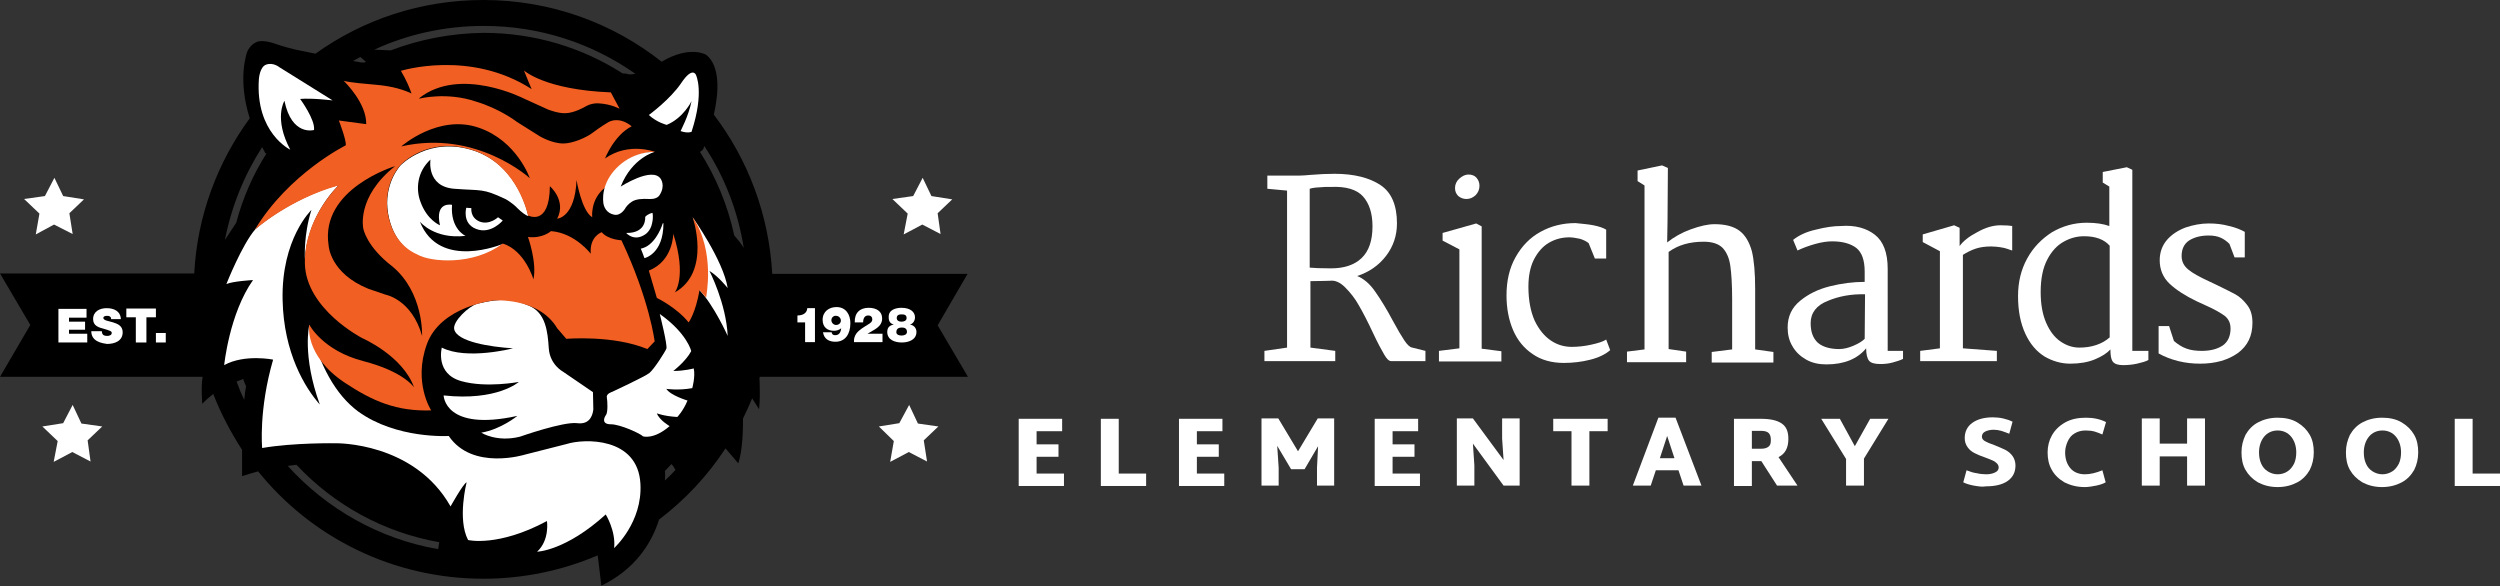 <?xml version="1.0" encoding="utf-8"?>
<!-- Generator: Adobe Illustrator 22.1.0, SVG Export Plug-In . SVG Version: 6.00 Build 0)  -->
<svg version="1.1" id="LOGO" xmlns="http://www.w3.org/2000/svg" xmlns:xlink="http://www.w3.org/1999/xlink" x="0px" y="0px"
	 viewBox="0 0 684.7 160.5" style="enable-background:new 0 0 684.7 160.5;" xml:space="preserve">
<rect x="0" y="0" width="684.7" height="160.5" fill="#333333" stroke="none"/>
<style type="text/css">
	.st0{fill:#FFFFFF;}
	.st1{fill:#F15F22;}
</style>
<g>
	<path d="M0,103.2h55.5c-0.5,2.8-0.1,7.4-0.1,7.4c0.9-1,2-1.9,3-2.7c2.1,5.4,4.8,10.5,7.9,15.3c0,4.1,0,7.2,0,7.2
		c1.5-0.5,3-0.9,4.4-1.3c14.5,18,36.8,29.4,61.7,29.4c11.1,0,21.7-2.3,31.3-6.4l1,8.3c9.3-4.5,13.8-11.7,15.8-18.1
		c7.1-5.4,13.3-12,18.2-19.5l3.5,4.1c1.2-3.6,1.3-9.3,1.3-12.3c0.9-1.8,1.7-3.6,2.5-5.5l1.9,3c0.3-2.7,0.2-5.9,0.1-8.6
		c0-0.1,0.1-0.2,0.1-0.3h57l-8.3-14.1L265,75h-53.5c-0.9-16.3-6.7-31.4-16-43.6c1.4-6.1,1.8-13.3-2.1-16.4c0,0-4.4-2.7-12.2,1.9
		C167.8,6.3,150.8,0,132.4,0c-17.2,0-33,5.4-46,14.7c-2.4-0.5-4.5-0.9-5.4-1.1c-3-0.7-5.3-1.5-5.3-1.5s-3.5-1.4-5.4-0.6
		c-1.9,0.8-2.6,2.7-2.6,2.7s-2.8,7.2,0.7,18.2c-8.8,12-14.4,26.7-15.2,42.5H0l8.3,14.1L0,103.2z M203.7,67.9
		c-0.8-1.3-1.7-2.4-2.6-3.4c-1.8-8.3-5-16-9.4-22.9l0.6-0.4c0,0,0.3-0.2,0.6-1.2C198.4,48.3,202.1,57.8,203.7,67.9z M182.1,129
		c0.6-0.6,1.2-1.3,1.8-1.9c0.5,0.5,0.8,1.1,1.1,1.6c-0.9,1-1.9,2-2.9,2.9C182.2,130.5,182.2,129.6,182.1,129z M100.2,16.9
		c-0.1,0.1-0.2,0.1-0.3,0.2l-1.1,0c0,0-0.8-0.2-2.1-0.4c0.7-0.4,1.3-0.7,2-1.1L100.2,16.9z M107,13.8l-4.5-0.2
		c9.1-4.2,19.3-6.5,30-6.5c15.4,0,29.7,4.8,41.5,13.1c-1.8,0.4-2.3,0-2.3,0l-1.2-0.1c-10.9-7-24-11.1-38-11.1
		C123.5,9.1,114.9,10.8,107,13.8z M78.8,127.6c0.9-0.1,1.7-0.2,2.4-0.3c10.2,10.9,23.8,18.5,39.1,21.2l-0.3,1.9
		C103.8,147.6,89.4,139.3,78.8,127.6z M64.8,104.5c0.7-0.3,1.3-0.5,1.8-0.7c0.2,0.7,0.5,1.3,0.8,2c-0.2,1-0.4,2.3-0.5,3.7
		C66.1,107.9,65.4,106.2,64.8,104.5z M61.6,65.7c1.8-9.2,5.3-17.8,10.2-25.4c0.3,0.6,0.6,1.1,0.9,1.7l0.3,0
		c-3.7,5.8-6.5,12.2-8.3,19L61.6,65.7z"/>
	<path class="st0" d="M91.1,27.5c0,0-5.7-0.7-8.9-0.4c0,0,4.2,5.7,3.8,8.5c0,0-6.1,1.8-8.1-8c0,0-3,4.8,1.6,13.4
		c0,0-9.6-4.6-8.6-19.3c0,0,0.2-3.4,2-4c1.9-0.7,3.6,0.7,3.6,0.7L91.1,27.5z"/>
	<path class="st0" d="M189.4,27.7c0,0-2.2,4.6-6.8,6.5c0,0-2.6-0.6-4.9-2.7c0,0,5.9-4.3,8.9-8.8c3.1-4.6,4-2.2,4-2.2
		s2.4,4.6-1.2,15.6c0,0-1,0.5-3-0.2C186.4,35.8,188.6,31.8,189.4,27.7z"/>
	<path class="st0" d="M189.7,59.5c0,0,8.4,11.8,9.6,19.4c0,0-2.5-3.2-5-4.7c0,0,4.6,8.9,5,17.8c0,0-3.8-8.5-7.8-12.6
		C191.6,79.4,194.2,69.2,189.7,59.5z"/>
	<path class="st0" d="M180.7,86c0,0,2.2,8.7,1.8,9.5c-0.3,0.8-3.4,5.7-4.7,6.7s-10.1,5.1-10.1,5.1s-1.7,0.5-1.5,1.5
		c0.2,1.2,0.3,4.1-0.2,4.8c-0.6,0.8-1.3,2.6,1.3,2.6c2.6,0,8.2,2.6,8.8,3.3c0,0,2.9,1,7.3-2.8c0,0-2.8-1.6-3.5-3.5c0,0,2,0.8,5.6,1
		c0,0,1.6-1.6,2.8-4.5c0,0-4.7-1.4-5.8-3.2c0,0,3.3,0.5,7.1-0.2c0,0,0.9-3.2,0.4-5.4c0,0-2.5,0.7-5.6,0.7c0,0,3.4-2.6,4.9-5.4
		C189.4,96.2,188.1,91.2,180.7,86z"/>
	<path class="st0" d="M162.4,107.4l-8.2-5.6c0,0-3.6-1.9-3.9-6.4s-0.8-9.8-5.5-11.7c-4-1.7-7.4-2.2-14.1-0.5c-2.2,0.6-6.8,4.8-6.3,7
		c0.8,3.4,9.8,4.8,16.1,5.2c0,0-12.7,3.3-19.5-0.2c0,0-1.9,7.2,5.4,9.2c6.8,1.9,15.7,0.2,15.7,0.2s-5.9,5.3-20.6,3.7
		c0,0,0.2,10,20.2,5.6c0,0-4.5,3.7-9.9,4.6c0,0,4.2,2.7,10.6,1.1c0,0,11.9-4.2,15.7-3.7c3.8,0.5,4.3-2.8,4.4-3.8
		C162.5,111.1,162.4,107.4,162.4,107.4z"/>
	<path class="st0" d="M61.4,100c0,0,1.4-14.1,7.9-23.3c0,0-5.5,0.3-7.3,1.1c0,0,4.3-10.9,8-15.1c6.3-5.5,16.2-10.5,22.8-12
		c0,0-8.5,7.8-9.3,20.2c0,0-0.4-6.6,1.8-13.4c0,0-8.3,7.9-7.9,24.7c0.3,14.5,6.2,24.1,10.2,28.6C82.7,97.4,84.7,89,84.7,89
		c2.8,11.1,7.2,19.1,13.4,23.7c10.5,7.6,24.8,6.7,24.8,6.7c6.5,9.6,20.9,5.1,20.9,5.1l11.4-2.9c4.7-1.5,19.5-2,20.2,10.9
		c0.6,10.6-7.2,17.6-7.2,17.6c0.5-4.7-2.3-9.2-2.3-9.2c-11,10-18.8,10.2-18.8,10.2c3.5-3.2,2.7-8.4,2.7-8.4
		c-13.4,7.2-21.6,5.2-21.6,5.2c-3-5.7-0.4-15.8-0.4-15.8c-0.9,0.3-4.4,6.6-4.4,6.6C113.4,121,92,121.4,92,121.4
		c0,0-11.5-0.2-20.2,1.3c0,0-1-10.4,3-24.2C74.9,98.5,67,96.9,61.4,100z"/>
	<path class="st0" d="M137.7,66.8c0,0-17.4,7.4-22.7-6.1c0,0,3.9,4.9,12.5,3.9c0,0-4.2-1.8-3.7-8.5c0,0-4.8-1.1-3.3,5.6
		c0,0-3.6-1.4-5.4-6.6c-1.2-3.3-0.9-8,2.8-11.4c0,0-1.2,7.4,6.5,8c7.7,0.6,7.6-0.2,14,2.8c0,0,1.9,1,3.4,2.6c1,1,2.2,1.9,2.9,2.1
		c0,0-2.4-13.7-14.8-17.9s-20.2,4-20.2,4s-4.8,5.1-3.4,13.2s6.3,10.8,8.1,11.5C117,71.6,129.6,73.5,137.7,66.8z"/>
	<path class="st1" d="M189.7,59.5c0,0,5.2,14.9-4.9,20.6c0,0,3.4-4.1-0.4-16.1c0,0,0,7.5-6.7,10.1l2.2,7.5c0,0,5.4,2.6,8.7,6.7
		c0,0,1.9-2.5,3-8.9c0,0,1.3,1.6,1.8,2.1C193.3,81.5,196.1,69,189.7,59.5z"/>
	<path class="st1" d="M113.4,106.1c0,0-2.7-4.3-13.9-7.2c-11.2-2.9-14.8-10-14.8-10s-1.5,8.4,9.7,15.9c7.7,5.1,14.2,7.9,23.7,7.6
		c0,0-5-7.6-1.2-18.1c3.8-10.5,18.3-12,18.3-12s12.3-1,17.4,7.6l2.5,2.9c0,0,12.8-1.1,22.2,2.8l2-2.1c0,0-1.4-11.4-9.1-27.7
		c0,0-3.6-0.1-5.4-2.2c0,0-3.4,1.1-3,5.9c0,0-4.3-5.7-10.9-6.2c0,0-2.3,2.1-6.3,1.6c0,0,2.5,7,1.5,11.6c0,0-2.3-7.9-8.4-9.8
		c-8.1,6.1-19.8,5.1-23.4,3c-1.8-0.8-6.7-3.3-8.1-11.4c-1.3-8.2,3.5-13.1,3.5-13.1s7.5-8.2,20-4c11,3.7,14.3,15.2,14.9,17.8
		c0,0,5.9,3.2,6-8c0,0,4.6,3.9,2,8.9c0,0,4.9-0.3,5.3-10.6c0,0,1.4,8.5,4.3,10.2c0,0-0.6-4.9,3.5-8.1c0,0,2.7-9.2,13.7-9.8
		c0,0-7.2-2.8-13.7,1.8c0,0,2.5-6.4,7.3-8.8c0,0-3-2.8-6.3-1.2c0,0-2.5,1.5-4.3,2.9c-1.8,1.4-5.6,3-8.1,3c-3.2,0-6.5-2-6.5-2
		l-6.2-3.9c0,0-4.6-3.6-11.3-5.6c-8-2.7-15.4-0.8-15.4-0.8s0,0-0.1-0.1C126,18,143.5,27,143.5,27l6.6,3c0,0,2.8,1.1,4.7,1
		c2.5,0,5.5-1.8,5.5-1.8s1.5-1,3.6-0.9c3.6,0.2,5.8,1.5,5.8,1.5l-2.4-4.5c-18.1-0.7-23.8-6-23.8-6c0.6,1.6,2.1,5.1,2.1,5.1
		c-16.9-10.9-35.8-5-35.8-5c1.6,2.7,2.5,5,2.9,6.2c-1.9-0.9-5-2-9.9-2.4c-7.3-0.6-8.5-1-8.7-1.1c0.5,0.5,6.3,6.2,6.2,11.9l-7.5-1
		c0,0,2.1,5.4,1.9,6.8c0,0-15.6,7.7-24.9,23.1c0,0,9.5-8.4,22.9-12.1c0,0-9.5,9-9.2,21.4c0.3,12.5,15.7,20.4,15.7,20.4
		S110.3,97.4,113.4,106.1z M109.9,40.1c0,0,10.2-9,21.3-5.1c10.4,3.6,13.9,13.8,13.9,13.8S130.5,35.4,109.9,40.1z M105.6,80.7
		l-4.7-1.6C90.3,74.8,90,67.2,90,67.2c-2.4-15.5,18.2-21.7,18.2-21.7c-10.7,8.5-8.7,17.1-8.7,17.1s0.8,4.9,8,10.4
		c8.6,7.2,8.1,19,8.1,19C112.8,82,105.6,80.7,105.6,80.7z"/>
	<path class="st0" d="M181.5,61.2c-0.5,1.6-2.4,6.2-6,6.9c0,0,0.9,2.2,1,2.6c0,0,5.2-1.1,5.2-9.5C181.7,61.1,181.6,61.1,181.5,61.2z
		"/>
	<path class="st0" d="M178.7,58.3c0,0-1.2,0.2-2,1.1c0,0,0.5,4.5-5.2,4.4c0,0,2.1,2.5,5.2,0.4c0,0,1.5-0.9,1.9-3.1
		C179,59.4,178.7,58.3,178.7,58.3z"/>
	<path class="st0" d="M179.3,41.6c0,0-6.2,1.6-9.3,9.5c0,0,8.5-5.5,10.9-2.2c0,0,1.5,1.9-0.3,4.6c0,0-0.6,1.1-2.7,1s-3.6,0-4.8,0.7
		c-1.1,0.7-1.7,1.6-1.7,1.6s-1.2,2.4-3.2,2c-2.1-0.4-3-2.2-3-3.8c0,0-0.3-2.4,1-5.2C168.1,45.7,172.9,41.6,179.3,41.6z"/>
	<path class="st0" d="M137.7,60.4l-1.3-0.9c0,0-2.3,2.2-5,1.2c-2.7-1.1-2.3-3.7-2.3-3.7l-1.4-0.1c0,0-1.2,4.3,2.7,5.8
		C134.4,64.3,137.7,60.4,137.7,60.4z"/>
	<polygon class="st0" points="14.9,48.7 12.3,53.7 6.6,54.5 10.8,58.5 9.8,64.2 14.8,61.5 19.9,64.1 19,58.4 23,54.6 17.3,53.7 	"/>
	<polygon class="st0" points="252.7,48.7 250.1,53.7 244.4,54.5 248.6,58.5 247.5,64.2 252.6,61.5 257.6,64.1 256.8,58.4 
		260.8,54.6 255.1,53.7 	"/>
	<g>
		<path class="st0" d="M220.5,88.3h-2.1v-1.9c1.3,0,2.6-0.5,2.7-2h2.1v9.3h-2.7V88.3z"/>
		<path class="st0" d="M227.8,91.2c0.1,0.2,0.2,0.4,0.4,0.5c0.2,0.1,0.4,0.1,0.6,0.1c1.2,0,1.5-1.1,1.6-1.9l0,0
			c-0.6,0.5-1.3,0.7-2,0.7c-1.8,0-3.1-1-3.1-3c0-2.3,1.8-3.5,3.8-3.5c2.6,0,3.8,2.1,3.8,4.4c0,3-1.4,5.1-4.1,5.1
			c-1.7,0-3.1-0.7-3.4-2.6H227.8z M227.7,87.7c0,0.7,0.6,1.3,1.3,1.3c0.7,0,1.3-0.5,1.3-1.2c0-0.7-0.6-1.3-1.3-1.3
			C228.4,86.4,227.7,86.9,227.7,87.7z"/>
		<path class="st0" d="M234.1,88.3c-0.1-2.6,1.4-4,3.8-4c2.2,0,3.7,1,3.7,2.9c0,2.4-2.3,3.1-4,4.2v0h4.1v2.3h-7.8
			c-0.1-0.9,0.2-1.7,0.6-2.3c0.8-1.1,2.1-1.8,3.2-2.5c0.5-0.3,1.2-0.7,1.2-1.4c0-0.8-0.5-1.1-1.1-1.1c-1,0-1.4,0.8-1.4,1.9H234.1z"
			/>
		<path class="st0" d="M246.9,84.3c2.5,0,3.7,1.2,3.7,2.6c0,1-0.6,1.8-1.4,2v0c1,0.1,1.8,0.9,1.8,2c0,2.2-2.2,2.9-4,2.9
			c-1.9,0-4-0.7-4-2.9c0-1.6,1.2-1.9,1.8-2v0c-1-0.3-1.4-0.9-1.4-2C243.3,84.8,245.4,84.3,246.9,84.3z M246.9,91.9
			c0.6,0,1.5-0.2,1.5-1c0-0.9-0.6-1.2-1.4-1.2c-0.8,0-1.5,0.3-1.5,1.2C245.4,91.6,246.2,91.9,246.9,91.9z M246.9,88.1
			c0.6,0,1.4-0.2,1.4-1c0-0.9-0.7-1-1.4-1c-0.7,0-1.3,0.2-1.3,1C245.6,87.8,246.2,88.1,246.9,88.1z"/>
	</g>
	<g>
		<path class="st0" d="M16,84.6h7.7v2.4h-4.8v1.1h4.4v2.2h-4.4v1.1h5v2.4H16V84.6z"/>
		<path class="st0" d="M27.9,90.7c0,0.2,0,0.4,0.1,0.6c0.2,0.6,0.8,0.7,1.4,0.7c0.5,0,1.2-0.2,1.2-0.8c0-0.5-0.4-0.6-2-1.1
			c-1.5-0.4-3.1-0.8-3.1-2.7c0-2.1,1.8-3,3.7-3c2,0,3.8,0.8,3.9,3h-2.7c0.1-0.3-0.1-0.6-0.3-0.7c-0.2-0.2-0.6-0.2-0.8-0.2
			c-0.4,0-1,0.1-1,0.6c0.1,0.7,1.4,0.8,2.7,1.2c1.3,0.4,2.6,1,2.6,2.7c0,2.4-2.2,3.2-4.3,3.2C28,94,25,93.6,25,90.7H27.9z"/>
		<path class="st0" d="M37.2,86.9h-2.6v-2.4h8.1v2.4h-2.6v6.9h-2.9V86.9z"/>
		<path class="st0" d="M42.7,91.2h2.7v2.6h-2.7V91.2z"/>
	</g>
	<polygon class="st0" points="19.9,110.9 17.3,115.9 11.6,116.8 15.8,120.8 14.7,126.5 19.8,123.8 24.8,126.4 24,120.6 28,116.8 
		22.3,116 	"/>
	<polygon class="st0" points="249,110.9 246.3,115.9 240.7,116.8 244.8,120.8 243.8,126.5 248.9,123.8 253.9,126.4 253,120.6 
		257,116.8 251.4,116 	"/>
</g>
<g>
	<g>
		<path class="st0" d="M291.4,129.7v3.4h-12.4v-18.4h11.9v3.4h-7v3.6h6v3.4h-6v4.6H291.4z"/>
		<path class="st0" d="M313.9,129.7v3.4h-12.4v-18.4h4.9v15H313.9z"/>
		<path class="st0" d="M335.3,129.7v3.4h-12.4v-18.4h11.9v3.4h-7v3.6h6v3.4h-6v4.6H335.3z"/>
		<path class="st0" d="M365.4,114.7V133h-4.7v-4.9l0.3-5.9l-3.7,6.3h-3.7l-3.8-6.4l0.4,6v4.9h-4.7v-18.4h4.6l5.4,9l5.4-9H365.4z"/>
		<path class="st0" d="M388.9,129.7v3.4h-12.4v-18.4h11.9v3.4h-7v3.6h6v3.4h-6v4.6H388.9z"/>
		<path class="st0" d="M416.2,114.7V133l-4.4,0l-8.4-11.5l0.4,6v5.5H399v-18.4h4.4l8.4,11.4l-0.4-5.9v-5.5H416.2z"/>
		<path class="st0" d="M440.3,118.1h-5V133h-4.9v-14.9h-5v-3.4h14.9V118.1z"/>
		<path class="st0" d="M459.7,128.8h-6.2l-1.4,4.2h-4.9l7-18.6h4.7l7.1,18.6h-4.9L459.7,128.8z M458.6,125.5l-2-6.1l-2,6.1H458.6z"
			/>
		<path class="st0" d="M482.4,126.3h-2.6v6.8h-4.9v-18.4h7.3c2.6,0,4.5,0.4,5.8,1.3s1.8,2.3,1.8,4.2c0,2.5-0.9,4.1-2.7,5l5.2,7.8
			h-5.6L482.4,126.3z M479.8,122.9h2.5c1,0,1.6-0.2,2.1-0.6s0.6-1,0.6-1.8c0-0.9-0.2-1.5-0.6-1.9c-0.4-0.4-1.1-0.6-2.1-0.6h-2.5
			V122.9z"/>
		<path class="st0" d="M510.5,125.6v7.4h-4.9v-7.3l-6.8-11h5.1l4.1,7.5l4.2-7.5h5L510.5,125.6z"/>
		<path class="st0" d="M540.6,133c-1.1-0.2-2.1-0.5-2.9-0.9l0.9-3.3c1,0.4,1.9,0.7,2.8,0.8c0.8,0.2,1.7,0.3,2.6,0.3
			c1,0,1.8-0.2,2.4-0.5c0.7-0.3,1-0.8,1-1.4c0-0.4-0.2-0.8-0.5-1.1c-0.3-0.3-0.7-0.6-1.2-0.8s-1.1-0.5-2-0.8
			c-1.2-0.4-2.1-0.8-2.9-1.2s-1.4-0.9-1.9-1.6c-0.5-0.7-0.8-1.5-0.8-2.5c0-1.8,0.7-3.2,2.1-4.2c1.4-1,3.3-1.5,5.6-1.5
			c0.9,0,1.9,0.1,2.8,0.3s1.8,0.5,2.6,0.9l-0.9,3.3c-0.8-0.3-1.5-0.6-2.2-0.8c-0.7-0.2-1.4-0.3-2.1-0.3c-0.9,0-1.7,0.2-2.3,0.5
			c-0.6,0.3-0.9,0.8-0.9,1.4c0,0.5,0.3,0.9,0.8,1.2s1.4,0.7,2.6,1.1c1.2,0.5,2.2,0.9,3,1.3c0.8,0.4,1.5,1,2,1.7s0.8,1.6,0.8,2.6
			c0,1.8-0.7,3.2-2.1,4.2s-3.4,1.5-6,1.5C542.9,133.4,541.8,133.2,540.6,133z"/>
		<path class="st0" d="M565.4,132.1c-1.5-0.9-2.7-2-3.5-3.5c-0.8-1.4-1.1-3-1.1-4.7c0-1.7,0.4-3.3,1.2-4.7c0.8-1.4,2-2.6,3.6-3.5
			c1.6-0.9,3.5-1.3,5.7-1.3c2.1,0,3.9,0.4,5.5,1.2l-1,3.4c-0.7-0.3-1.4-0.6-2.1-0.8s-1.5-0.3-2.5-0.3c-1.2,0-2.2,0.3-3,0.8
			c-0.9,0.5-1.5,1.3-1.9,2.2c-0.4,0.9-0.7,1.9-0.7,3c0,1.8,0.5,3.2,1.4,4.3c0.9,1.1,2.3,1.7,4,1.7c1.5,0,3.1-0.4,4.8-1.1l0.9,3.3
			c-0.7,0.4-1.6,0.7-2.6,0.9c-1,0.2-2.1,0.4-3.1,0.4C568.8,133.4,567,132.9,565.4,132.1z"/>
		<path class="st0" d="M603.9,114.7V133h-4.9v-8h-7.5v8h-4.9v-18.4h4.9v6.9h7.5v-6.9H603.9z"/>
		<path class="st0" d="M618.4,132.1c-1.5-0.9-2.6-2-3.4-3.4c-0.8-1.4-1.1-3-1.1-4.8s0.4-3.3,1.1-4.8c0.8-1.4,1.9-2.6,3.4-3.4
			s3.3-1.3,5.4-1.3c2.1,0,3.9,0.4,5.4,1.3c1.5,0.9,2.6,2,3.4,3.4c0.8,1.4,1.1,3,1.1,4.8c0,1.8-0.4,3.4-1.1,4.8
			c-0.8,1.4-1.9,2.6-3.4,3.4c-1.5,0.8-3.3,1.3-5.4,1.3C621.7,133.4,619.9,132.9,618.4,132.1z M626.5,129.1c0.8-0.5,1.3-1.2,1.8-2.1
			c0.4-0.9,0.6-1.9,0.6-3.1c0-1.7-0.5-3.2-1.4-4.3c-0.9-1.1-2.2-1.7-3.7-1.7s-2.8,0.6-3.7,1.7s-1.4,2.6-1.4,4.3
			c0,1.2,0.2,2.2,0.6,3.1c0.4,0.9,1,1.6,1.8,2.1c0.8,0.5,1.7,0.8,2.7,0.8S625.8,129.6,626.5,129.1z"/>
		<path class="st0" d="M647,132.1c-1.5-0.9-2.6-2-3.4-3.4c-0.8-1.4-1.1-3-1.1-4.8s0.4-3.3,1.1-4.8c0.8-1.4,1.9-2.6,3.4-3.4
			s3.3-1.3,5.4-1.3c2.1,0,3.9,0.4,5.4,1.3c1.5,0.9,2.6,2,3.4,3.4c0.8,1.4,1.1,3,1.1,4.8c0,1.8-0.4,3.4-1.1,4.8
			c-0.8,1.4-1.9,2.6-3.4,3.4c-1.5,0.8-3.3,1.3-5.4,1.3C650.3,133.4,648.5,132.9,647,132.1z M655.2,129.1c0.8-0.5,1.3-1.2,1.8-2.1
			c0.4-0.9,0.6-1.9,0.6-3.1c0-1.7-0.5-3.2-1.4-4.3c-0.9-1.1-2.2-1.7-3.7-1.7s-2.8,0.6-3.7,1.7s-1.4,2.6-1.4,4.3
			c0,1.2,0.2,2.2,0.6,3.1c0.4,0.9,1,1.6,1.8,2.1c0.8,0.5,1.7,0.8,2.7,0.8S654.4,129.6,655.2,129.1z"/>
		<path class="st0" d="M684.7,129.7v3.4h-12.4v-18.4h4.9v15H684.7z"/>
	</g>
	<g>
		<path class="st0" d="M405.8,62v33.5l5.4,0.7V99h-17.1v-2.9l5.6-0.7V68.3l-4.6-2.4v-2.1l9.2-2.6L405.8,62z M404.4,48.7
			c0.5,0.6,0.8,1.3,0.8,2.2c0,1-0.4,1.9-1.1,2.6c-0.8,0.7-1.6,1-2.5,1c-0.8,0-1.6-0.3-2.2-0.8c-0.6-0.6-0.9-1.3-0.9-2.2
			c0-1,0.4-1.9,1.2-2.6c0.8-0.7,1.6-1.1,2.5-1.1C403.1,47.8,403.9,48.1,404.4,48.7z"/>
		<path class="st0" d="M450.4,95.7V50.8l-1.9-1.2v-2.9l6.7-1.4l1.6,0.7l-0.1,14.7l-0.1,5.7c1.9-1.5,4-2.7,6.5-3.6
			c2.5-0.9,4.6-1.4,6.5-1.4c2.9,0,5.2,0.6,6.8,1.8c1.6,1.2,2.7,3.1,3.4,5.6c0.6,2.5,0.9,6,0.9,10.3v16.6l5,0.7v2.9h-16.9v-2.9
			l5.6-0.7V81.9c0-3.9-0.2-7-0.5-9.1c-0.3-2.1-1-3.7-2.1-4.9c-1.1-1.1-2.8-1.7-5.2-1.7c-3.8,0-7,0.9-9.6,2.8v26.6l4.8,0.7v2.9h-16.2
			v-2.9L450.4,95.7z"/>
		<path class="st0" d="M378.1,50.7c3,2,4.5,5.5,4.5,10.5c0,3.3-1,6.3-3,8.9c-2,2.6-4.6,4.4-7.9,5.5l0.7,0.3c1.5,0.8,3,2.1,4.4,4.2
			c1.4,2,3,4.6,4.7,7.8c1.3,2.4,2.3,4.1,3.1,5.3c0.8,1.2,1.5,1.9,2.2,2l3.6,0.9v2.8h-9.4c-0.6,0-1.2-0.6-1.9-1.8
			c-0.7-1.2-1.8-3.2-3.1-6c-1.4-3-2.7-5.5-3.8-7.4c-1.1-2-2.4-3.6-3.8-5c-1.4-1.4-2.8-2-4.2-1.8c-1,0-2.8,0.1-5.3,0.1v18.2l6.8,0.9
			v2.8h-19.4v-2.8l6.2-0.9V52.2l-5.4-0.5v-3.6h8.6c0.9,0,2-0.1,3.2-0.2c2.4-0.2,4.6-0.3,6.6-0.3C370.9,47.6,375.1,48.7,378.1,50.7z
			 M362.9,51.2c-2,0.1-3.4,0.2-4.2,0.5v21.6c1.1,0.1,3,0.2,5.8,0.2c3.6,0,6.4-0.9,8.4-2.8c2-1.9,3-4.8,3-8.7c0-3.6-0.9-6.3-2.6-8.2
			c-1.7-1.9-4.7-2.8-8.8-2.6C364.2,51.2,363.6,51.2,362.9,51.2z"/>
		<path class="st0" d="M436.4,61.7c1.5,0.3,2.7,0.7,3.5,1.2v7.9h-3.1l-1.7-4.2c-0.6-0.5-1.4-0.9-2.4-1.2c-1-0.2-2-0.4-2.9-0.4
			c-2,0-3.9,0.5-5.6,1.5c-1.7,1-3,2.5-4.1,4.6c-1,2-1.5,4.5-1.5,7.4c0,3.7,0.6,6.8,1.7,9.3c1.2,2.5,2.7,4.3,4.5,5.5
			c1.8,1.2,3.7,1.7,5.7,1.7c1.7,0,3.5-0.2,5.3-0.6c1.8-0.4,3.2-0.8,4.1-1.4l1.1,2.9c-1.3,1.1-3,2-5.4,2.6c-2.3,0.6-4.8,0.9-7.3,0.9
			c-3.3,0-6.2-0.8-8.5-2.4c-2.4-1.6-4.2-3.8-5.4-6.6c-1.2-2.8-1.8-6-1.8-9.5c0-4,0.8-7.5,2.5-10.5c1.7-3,3.9-5.3,6.8-6.9
			c2.9-1.6,6.1-2.4,9.6-2.4C433.3,61.3,434.9,61.4,436.4,61.7z"/>
		<path class="st0" d="M513.5,64.3c2.3,1.8,3.5,4.9,3.5,9.3L517,96.1h4.2v2.2c-0.8,0.4-1.8,0.7-2.9,1c-1.1,0.3-2.2,0.4-3.3,0.4
			c-1.6,0-2.6-0.3-3.1-0.9c-0.5-0.6-0.8-1.8-0.8-3.4c-2.4,2.9-6,4.4-10.9,4.4c-2.1,0-3.9-0.4-5.5-1.3c-1.6-0.9-2.9-2.1-3.8-3.7
			c-0.9-1.5-1.3-3.2-1.3-5.1c0-3,1.1-5.4,3.4-7.3c2.3-1.9,5-3.2,8.2-4c3.2-0.8,6.4-1.2,9.5-1.2v-2.8c0-3.2-0.8-5.3-2.3-6.5
			c-1.6-1.2-3.8-1.8-6.6-1.8c-1.3,0-2.8,0.2-4.6,0.7c-1.8,0.5-3.4,1.1-4.9,1.8l-1.2-2.9c1.5-1.2,3.5-2.2,6.2-2.8c2.7-0.7,5-1,6.9-1
			C508.1,61.6,511.2,62.5,513.5,64.3z M500.6,82.4c-3.1,1.2-4.7,3.3-4.7,6.1c0,2.5,0.7,4.2,2,5.4c1.3,1.1,3.3,1.7,5.8,1.7
			c1.2,0,2.5-0.3,3.9-0.9c1.4-0.6,2.4-1.2,3.1-1.9l0.1-12.2C507.1,80.5,503.7,81.1,500.6,82.4z"/>
		<path class="st0" d="M531.3,95.4V68.8l-4.7-2.5v-2.1l8.6-2.5l1.5,0.7v5c0.9-1.3,2.5-2.6,4.8-3.8c2.3-1.3,4.4-1.9,6.4-1.9
			c1.6,0,2.7,0.1,3.2,0.2v6.7c-0.2,0-0.6-0.2-1.2-0.4c-0.6-0.2-1.3-0.4-2.1-0.5c-0.7-0.1-1.6-0.2-2.5-0.2c-1.6,0-3,0.2-4.2,0.6
			c-1.2,0.4-2.4,1-3.5,1.7v25.6l9.3,0.7v2.8h-21v-2.8L531.3,95.4z"/>
		<path class="st0" d="M584,46.5v49.6h4.4v2.5c-0.7,0.4-1.8,0.7-3.1,1c-1.4,0.3-2.6,0.4-3.8,0.4c-1.4,0-2.3-0.3-2.8-0.9
			c-0.5-0.6-0.7-1.7-0.7-3.4c-0.9,1-2.3,1.9-4.2,2.7c-1.9,0.8-4.2,1.2-6.8,1.2c-2.5,0-4.9-0.7-7.1-2c-2.2-1.4-3.9-3.4-5.2-6.2
			c-1.3-2.8-2-6.2-2-10.3c0-3.8,0.8-7.2,2.5-10.3c1.7-3.1,4-5.4,6.8-7.2c2.9-1.7,6.1-2.6,9.5-2.6c2.5,0,4.5,0.3,6.2,0.9V51.1
			l-1.8-1.1v-2.9l6.6-1.3L584,46.5z M565.2,66.2c-1.8,1-3.3,2.6-4.5,4.9c-1.2,2.3-1.8,5.2-1.8,8.9c0,3.3,0.5,6.1,1.5,8.4
			c1,2.3,2.3,4,3.9,5.1c1.6,1.1,3.3,1.7,5.2,1.7c1.6,0,3.1-0.2,4.6-0.7c1.5-0.5,2.7-1.2,3.7-2.1V67.3c-1.5-1.7-3.8-2.6-7-2.6
			C568.8,64.7,567,65.2,565.2,66.2z"/>
		<path class="st0" d="M594.1,89.4l1.3,4c1.2,1,2.3,1.7,3.5,2.1c1.1,0.4,2.5,0.6,4.1,0.6c2.4,0,4.3-0.5,5.8-1.5
			c1.4-1,2.1-2.6,2.1-4.6c0-1.5-0.5-2.6-1.6-3.5c-1.1-0.8-2.8-1.8-5.3-2.9c-0.5-0.2-1.3-0.6-2.4-1.1c-3.1-1.5-5.6-3.1-7.4-4.8
			c-1.8-1.7-2.7-3.9-2.7-6.4c0-2.2,0.7-4.1,2-5.6c1.3-1.5,3-2.6,5.1-3.4c2.1-0.7,4.2-1.1,6.3-1.1c2,0,3.8,0.2,5.6,0.7
			c1.8,0.4,3.2,1,4.3,1.6v7H612l-1.4-3.7c-0.7-0.7-1.5-1.3-2.4-1.7c-0.9-0.4-2-0.6-3.3-0.6c-2.2,0-4,0.5-5.4,1.4
			c-1.3,0.9-2,2.3-2,4.2c0,1.5,0.6,2.7,1.8,3.7c1.2,1,3,2,5.6,3.2l1.7,0.8c2.5,1.2,4.3,2.1,5.6,2.8c1.3,0.7,2.4,1.8,3.3,3
			c1,1.3,1.4,2.9,1.4,4.8c0,3.6-1.3,6.3-4,8.3c-2.7,1.9-6.1,2.9-10.3,2.9c-2,0-4-0.2-6-0.7c-2-0.5-3.8-1.2-5.4-2.1v-7.5H594.1z"/>
	</g>
</g>
</svg>
